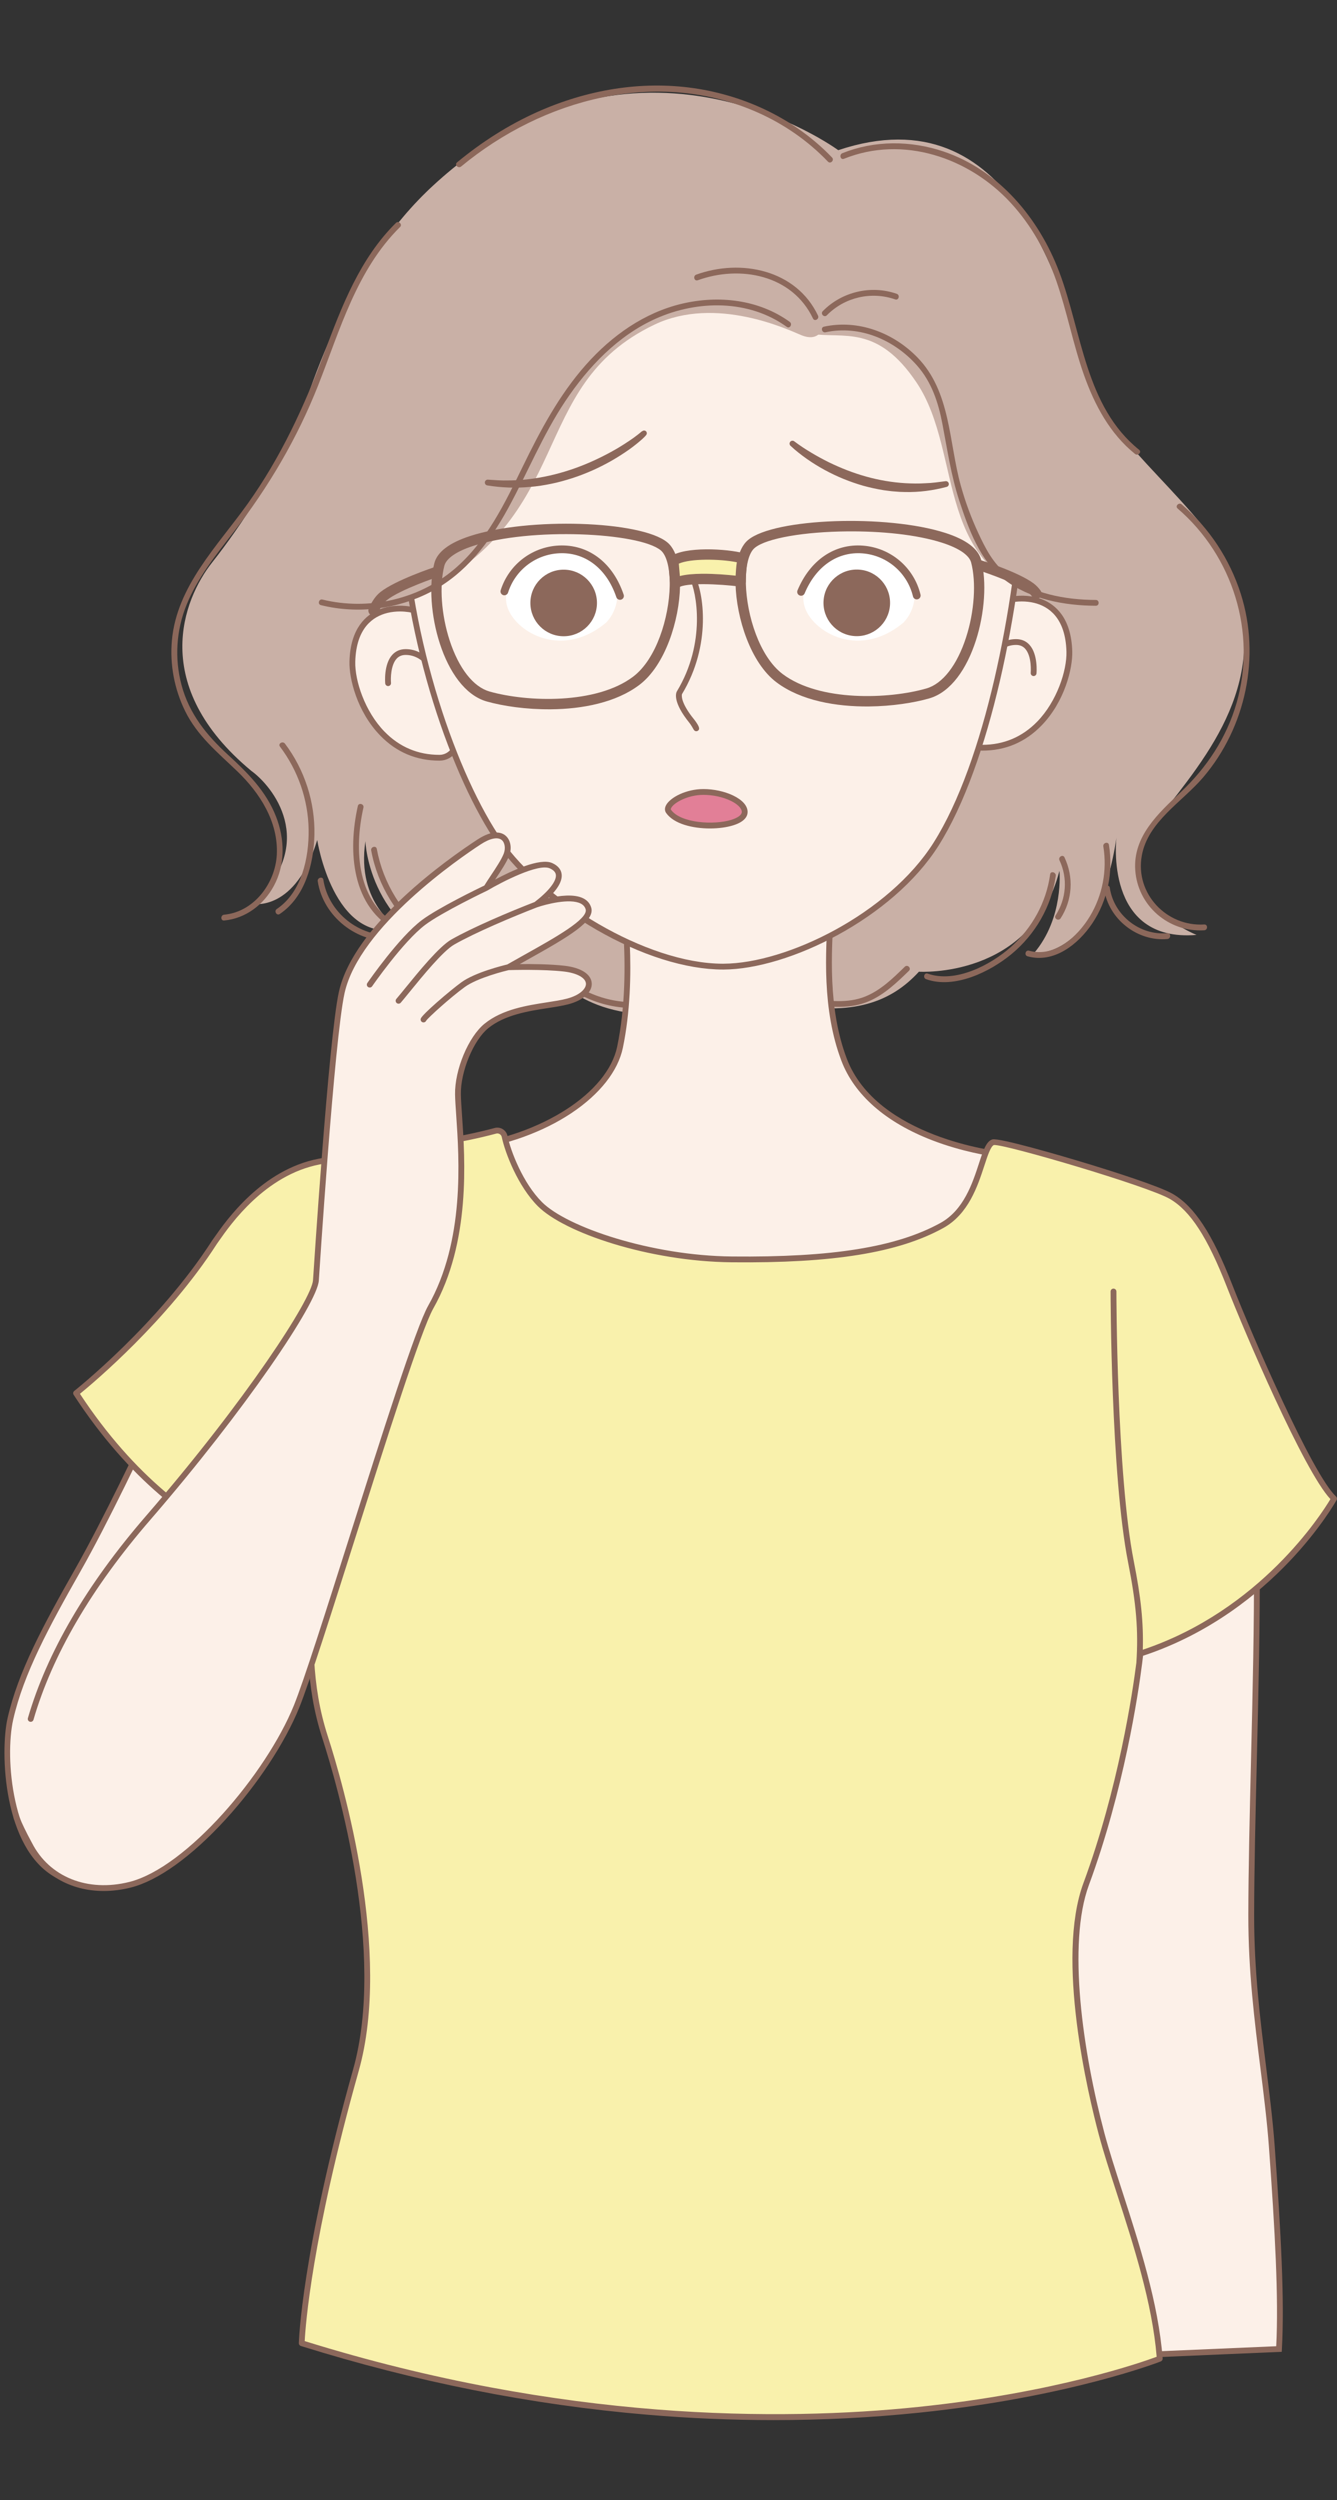 <?xml version="1.0" encoding="UTF-8"?><svg xmlns="http://www.w3.org/2000/svg" xmlns:xlink="http://www.w3.org/1999/xlink" height="1794.6" preserveAspectRatio="xMidYMid meet" version="1.0" viewBox="-3.2 -61.4 959.8 1794.6" width="959.8" zoomAndPan="magnify"><rect x="-3.2" y="-61.4" width="959.8" height="1794.6" fill="#333333" stroke="none"/><defs><clipPath id="a"><path d="M 49 747 L 956.57 747 L 956.57 1675.699 L 49 1675.699 Z M 49 747"/></clipPath></defs><g><g id="change1_1"><path d="M 891.898 951.43 C 905.824 1021.238 895.199 1199.07 895.031 1313.121 C 894.938 1375.941 906.172 1429.449 909.793 1479.18 C 914.074 1538.039 916.973 1588.5 914.949 1624.68 L 780.055 1630.469 C 780.055 1630.469 739.441 1338.109 743.559 1276.43 C 747.676 1214.75 766.754 972.031 771.598 956.938 C 776.438 941.84 891.898 951.43 891.898 951.43" fill="#fcf0e8"/></g><g id="change2_1"><path d="M 822.973 950.512 C 779.438 950.512 774.141 955.84 773.586 957.574 C 768.859 972.297 749.598 1217.301 745.641 1276.57 C 741.754 1334.762 778.391 1603.109 781.859 1628.309 L 912.969 1622.668 C 914.727 1587.918 912.137 1540.148 907.715 1479.34 C 906.398 1461.301 904.098 1442.891 901.66 1423.41 C 897.348 1388.898 892.887 1353.219 892.945 1313.121 C 892.996 1280.129 893.902 1242.359 894.867 1202.359 C 897.223 1104.512 899.66 1003.352 890.152 953.383 C 883.738 952.887 858.699 951.043 833.512 950.605 C 829.773 950.543 826.262 950.512 822.973 950.512 Z M 778.25 1632.641 L 777.988 1630.762 C 777.582 1627.832 737.391 1337.48 741.477 1276.289 C 745.57 1214.969 764.699 971.609 769.609 956.301 C 771.051 951.816 778.02 949.145 792.219 947.633 C 802.48 946.543 816.406 946.141 833.602 946.438 C 862.801 946.941 891.781 949.328 892.07 949.352 L 893.637 949.48 L 893.941 951.02 C 903.891 1000.879 901.426 1103.359 899.039 1202.461 C 898.074 1242.43 897.164 1280.191 897.117 1313.121 C 897.059 1352.961 901.504 1388.512 905.801 1422.891 C 908.246 1442.43 910.551 1460.891 911.871 1479.031 C 916.391 1541.121 918.996 1589.66 917.031 1624.789 L 916.926 1626.68 L 778.25 1632.641" fill="#8c685b"/></g><g id="change1_2"><path d="M 141.098 889.145 C 137.766 888.844 87.914 1003.512 52.805 1065.379 C 30.465 1104.75 11.762 1139.18 4.246 1172.441 C -1.641 1198.5 2.309 1264.809 37.559 1284.27 C 75.77 1305.371 113.398 1260.949 131.824 1239.531 C 150.551 1217.77 229.211 995.613 236.57 969.789 C 243.969 943.832 151.293 890.07 141.098 889.145" fill="#fcf0e8"/></g><g id="change2_2"><path d="M 140.906 891.223 C 140.906 891.223 140.91 891.223 140.91 891.223 C 140.91 891.223 140.906 891.223 140.906 891.223 Z M 141.762 891.391 C 138.852 895.559 128.281 917.863 117.125 941.402 C 99.113 979.414 74.441 1031.48 54.617 1066.41 C 31.762 1106.691 13.691 1140.109 6.281 1172.898 C 0.027 1200.578 5.754 1264.328 38.566 1282.449 C 74.895 1302.512 111.887 1259.512 129.664 1238.852 L 130.246 1238.172 C 148.43 1217.039 227.141 995.27 234.566 969.219 C 235.648 965.414 234.141 960.488 230.086 954.574 C 211.645 927.695 151.969 894.117 141.762 891.391 Z M 58.375 1291.891 C 51.207 1291.891 43.895 1290.148 36.547 1286.102 C -1.004 1265.359 -3.23 1196.059 2.211 1171.98 C 9.746 1138.629 27.961 1104.941 50.992 1064.352 C 70.738 1029.551 95.371 977.57 113.355 939.613 C 138.379 886.812 138.758 886.836 141.285 887.066 C 146.309 887.523 165.328 897.613 183.688 909.559 C 197.566 918.59 222.496 936.137 233.527 952.219 C 238.316 959.203 240.016 965.309 238.578 970.359 C 231.707 994.461 152.758 1218.41 133.406 1240.891 L 132.824 1241.57 C 117.789 1259.051 89.531 1291.891 58.375 1291.891" fill="#8c685b"/></g><g id="change3_1"><path d="M 598.543 46.391 C 598.543 46.391 452.395 -61.441 307.949 71.578 C 279.258 97.996 247.281 139.953 218.961 219.223 C 200.07 272.098 168.562 317.629 149.074 342.344 C 128.266 368.723 103.555 430.766 177.246 491.941 C 192.078 502.605 225.66 542.977 178.637 587.426 C 178.637 587.426 208.961 592.988 224.523 541.535 C 224.523 541.535 236.109 616.16 283.367 605.316 C 283.367 605.316 252.328 587.426 259.121 542.336 C 259.121 542.336 261.008 610.043 337.23 631.18 C 337.23 631.18 371.641 638.871 395.41 638.871 C 395.41 638.871 419.531 675.02 491.707 665.285 C 510.281 662.781 541.441 655.602 561.469 659.285 C 609.203 668.066 636.449 657.918 656.48 636.062 C 656.48 636.062 737.125 641.277 757.355 563.668 C 757.355 563.668 760.66 597.523 738.977 622.875 C 738.977 622.875 785.555 627.047 798.277 539.789 C 798.277 539.789 789.031 615.234 855.77 609.664 C 855.77 609.664 784.555 581.617 828.352 526 C 864.828 479.68 910 426.828 880.801 349.199 C 864.715 306.422 791.348 254.652 779.625 214.281 C 759.359 144.496 723.68 4.684 598.543 46.391" fill="#c9b0a6"/></g><g id="change2_3"><path d="M 594.105 51.664 C 567.945 24.371 532.457 7.398 495.195 1.938 C 456.824 -3.695 417.738 3.211 382.496 18.992 C 361.699 28.309 342.438 40.645 324.895 55.16 C 322.824 56.867 325.789 59.805 327.844 58.109 C 386.684 9.453 469.02 -12.742 541.055 19.496 C 559.859 27.906 576.902 39.738 591.156 54.613 C 593.016 56.559 595.965 53.605 594.105 51.664" fill="#8c685b"/></g><g id="change2_4"><path d="M 281.027 98.609 C 255.211 124.102 242.137 158.371 229.684 191.699 C 215.309 230.18 198.422 266.809 174.453 300.379 C 152.801 330.699 123.758 359.211 120.199 398.281 C 118.617 415.641 122.031 433.379 129.703 449.012 C 138.41 466.762 153.105 478.75 167.082 492.16 C 183.391 507.82 196.727 528.621 195.508 552.09 C 194.438 572.68 179.09 593.141 157.707 595.141 C 155.055 595.391 155.031 599.57 157.707 599.32 C 173.188 597.859 186.07 587.988 193.391 574.488 C 201.77 559.039 201.23 540.789 194.945 524.691 C 187.844 506.512 174.605 493.309 160.484 480.391 C 145.035 466.25 132.625 450.922 127.121 430.32 C 122.016 411.191 123.305 391.039 130.73 372.699 C 138.578 353.309 151.918 336.738 164.617 320.359 C 189.676 288.039 210.188 253.23 225.215 215.148 C 240.84 175.551 252.82 132.32 283.977 101.559 C 285.891 99.672 282.941 96.719 281.027 98.609" fill="#8c685b"/></g><g id="change2_5"><path d="M 197.77 474.488 C 210.734 491.66 218.035 512.59 218.352 534.129 C 218.648 554.352 213.383 579.031 195.527 591.039 C 193.312 592.531 195.398 596.141 197.637 594.641 C 215.805 582.422 222.055 558.66 222.512 537.859 C 223.023 514.391 215.504 491.109 201.371 472.379 C 199.773 470.27 196.148 472.34 197.77 474.488" fill="#8c685b"/></g><g id="change2_6"><path d="M 253.68 517.141 C 246.43 549.328 248.918 590.398 282.312 607.121 C 284.707 608.32 286.82 604.719 284.418 603.52 C 252.746 587.66 250.852 548.672 257.703 518.25 C 258.293 515.629 254.27 514.52 253.68 517.141" fill="#8c685b"/></g><g id="change2_7"><path d="M 263.266 549.031 C 267.883 574.32 282.188 597.238 302.473 612.969 C 312.172 620.5 323.141 626.328 334.895 629.922 C 351.676 635.039 369.391 635.75 386.672 638.078 C 389.297 638.441 390.434 634.422 387.781 634.059 C 371.914 631.922 355.754 631.129 340.207 627.078 C 327.758 623.84 316.117 618.129 305.875 610.359 C 285.805 595.129 271.812 572.711 267.289 547.922 C 266.809 545.281 262.785 546.398 263.266 549.031" fill="#8c685b"/></g><g id="change2_8"><path d="M 224.895 571.16 C 228.793 596.531 253.254 615.84 278.816 613.871 C 281.477 613.66 281.496 609.488 278.816 609.699 C 254.918 611.539 232.555 593.719 228.918 570.051 C 228.512 567.41 224.492 568.531 224.895 571.16" fill="#8c685b"/></g><g id="change2_9"><path d="M 602.621 52.586 C 644.988 35.527 692.309 51.617 722.355 84.18 C 737.16 100.219 747.863 119.488 755.039 140.035 C 762.801 162.273 767.098 185.559 774.957 207.758 C 782.559 229.23 793.59 249.93 811.609 264.418 C 813.684 266.078 816.652 263.148 814.559 261.461 C 775.883 230.379 773.578 177.168 757.246 133.91 C 742.691 95.371 714.012 60.785 674.078 47.32 C 650.582 39.402 624.621 39.262 601.512 48.559 C 599.055 49.555 600.129 53.59 602.621 52.586" fill="#8c685b"/></g><g id="change2_10"><path d="M 842.188 303.602 C 881.855 337.719 899.066 392.719 884.508 443.172 C 877.281 468.211 863.188 489.461 844.352 507.25 C 828.285 522.422 810.207 538.84 811.762 563 C 813.41 588.68 835.727 607.898 861.293 606.34 C 863.961 606.18 863.977 602.012 861.293 602.172 C 834.227 603.82 811.594 580.039 816.461 552.82 C 820.844 528.27 845.508 514.219 860.566 496.531 C 891.184 460.559 901.875 409.98 887.547 364.891 C 879.648 340.031 864.91 317.648 845.141 300.648 C 843.113 298.91 840.148 301.84 842.188 303.602" fill="#8c685b"/></g><g id="change2_11"><path d="M 789.473 576.898 C 792.602 598.328 813.301 614.57 834.852 612.602 C 837.5 612.359 837.527 608.18 834.852 608.43 C 814.957 610.238 796.379 595.531 793.496 575.789 C 793.109 573.141 789.09 574.27 789.473 576.898" fill="#8c685b"/></g><g id="change2_12"><path d="M 788.852 546.141 C 791.688 563.422 788.254 581.328 779.195 596.328 C 770.434 610.828 753.867 626.129 735.551 620.988 C 732.965 620.262 731.859 624.289 734.441 625.012 C 753.387 630.328 770.836 616.352 780.836 601.512 C 791.965 584.98 796.09 564.621 792.875 545.031 C 792.441 542.391 788.422 543.512 788.852 546.141" fill="#8c685b"/></g><g id="change2_13"><path d="M 757.387 556.129 C 763.434 568.98 762.277 583.77 754.59 595.66 C 753.125 597.922 756.734 600.012 758.188 597.762 C 766.73 584.551 767.664 568.211 760.984 554.02 C 759.844 551.59 756.246 553.711 757.387 556.129" fill="#8c685b"/></g><g id="change2_14"><path d="M 750.676 566.172 C 747.91 586.41 737.68 604.809 722.449 618.359 C 707.863 631.328 682.617 644.461 662.754 637.43 C 660.219 636.531 659.129 640.559 661.645 641.449 C 681.969 648.648 707.438 636.23 722.898 623.449 C 739.93 609.371 751.695 589.23 754.695 567.281 C 755.055 564.648 751.035 563.52 750.676 566.172" fill="#8c685b"/></g><g id="change2_15"><path d="M 646.359 632.469 C 637.844 640.762 628.93 649.531 617.684 653.98 C 605.34 658.859 591.867 657.148 579.059 655.48 C 576.406 655.141 576.43 659.309 579.059 659.648 C 592.961 661.461 607.25 662.969 620.492 657.289 C 631.707 652.48 640.684 643.809 649.309 635.422 C 651.238 633.539 648.285 630.602 646.359 632.469" fill="#8c685b"/></g><g id="change2_16"><path d="M 402.988 646.031 C 422.859 660.922 448.723 665.801 472.684 659.359 C 475.273 658.66 474.172 654.641 471.574 655.328 C 448.594 661.512 424.113 656.68 405.094 642.43 C 402.945 640.82 400.863 644.441 402.988 646.031" fill="#8c685b"/></g><g id="change1_3"><path d="M 441.891 567.961 C 441.891 567.961 453.938 632.379 441.891 690.316 C 435.148 722.719 389.98 754.973 330.348 762.723 C 330.348 762.723 321.512 806.707 358.871 841.871 C 425.348 904.441 588.172 896.098 654.914 865.508 C 721.652 834.918 714.684 780.582 714.684 767.203 C 714.684 767.203 624.961 757.984 602.715 699.121 C 585.395 653.301 593.977 599.91 594.371 572.129 C 594.426 568.27 441.891 567.961 441.891 567.961" fill="#fcf0e8"/></g><g id="change2_17"><path d="M 332.164 764.582 C 331.113 772.379 328.016 809.965 360.301 840.352 C 389.637 867.965 441.688 884.367 506.863 886.539 C 561.883 888.367 619.656 879.375 654.047 863.613 C 714.688 835.816 713.227 788.582 712.68 770.797 C 712.66 770.176 712.641 769.594 712.629 769.051 C 706.707 768.266 687.344 765.25 666.297 757.184 C 632.734 744.32 610.074 724.5 600.762 699.859 C 586.848 663.039 589.426 622.039 591.305 592.102 C 591.75 585.012 592.141 578.82 592.262 573.461 C 581.414 571.199 499.973 570.191 444.363 570.051 C 446.395 582.48 454.602 639.449 443.93 690.742 C 440.477 707.344 427.402 723.945 407.109 737.496 C 386.688 751.137 360.125 760.73 332.164 764.582 Z M 521.059 890.945 C 516.27 890.945 511.488 890.867 506.723 890.711 C 440.535 888.504 387.52 871.699 357.441 843.391 C 319.676 807.844 328.211 762.762 328.301 762.312 L 328.594 760.848 L 330.078 760.652 C 385.77 753.414 432.961 722.992 439.848 689.891 C 451.672 633.051 439.961 568.98 439.84 568.34 L 439.379 565.871 L 441.895 565.871 C 442.266 565.871 479.523 565.961 516.75 566.488 C 592.898 567.59 594.637 569.359 595.789 570.52 C 596.227 570.969 596.465 571.551 596.457 572.16 C 596.375 577.922 595.957 584.609 595.469 592.359 C 593.609 621.922 591.066 662.41 604.664 698.387 C 626.207 755.383 714.012 765.035 714.898 765.129 L 716.77 765.32 L 716.77 767.203 C 716.77 768.156 716.805 769.316 716.848 770.668 C 717.129 779.699 717.645 796.512 710.188 814.867 C 701.043 837.375 682.738 855.051 655.781 867.402 C 623.844 882.043 572.188 890.945 521.059 890.945" fill="#8c685b"/></g><g id="change1_4"><path d="M 303.66 382.23 C 305.926 376.469 251.199 360.469 249.75 413.48 C 249.18 434.43 266.723 482.551 312.316 482.5 C 323.066 482.488 328.91 469.18 325.219 459.09 L 303.66 382.23" fill="#fcf0e8"/></g><g id="change2_18"><path d="M 283.934 377.5 C 281.02 377.5 277.949 377.801 274.887 378.551 C 264.738 381.039 252.504 389.129 251.836 413.539 C 251.469 427.059 258.695 449.238 272.82 463.738 C 283.598 474.801 296.859 480.41 312.242 480.41 C 312.266 480.41 312.289 480.41 312.312 480.41 C 315.832 480.41 319.004 478.641 321.242 475.43 C 324.277 471.09 325.09 464.809 323.258 459.801 L 323.207 459.648 L 301.465 382.109 L 301.527 381.949 C 300.031 380.262 292.691 377.5 283.934 377.5 Z M 312.242 484.578 C 295.691 484.578 281.426 478.551 269.832 466.648 C 252.977 449.352 247.34 425.34 247.664 413.422 C 248.324 389.34 259.715 379.789 269.152 376.02 C 283.219 370.391 300.25 374.828 304.465 379.031 C 305.656 380.219 305.883 381.328 305.805 382.141 L 327.203 458.449 C 329.48 464.75 328.484 472.352 324.664 477.82 C 321.621 482.18 317.238 484.578 312.316 484.578 C 312.293 484.578 312.266 484.578 312.242 484.578" fill="#8c685b"/></g><g id="change2_19"><path d="M 315.305 439.012 C 314.359 439.012 313.504 438.371 313.277 437.41 C 309.965 423.531 301.594 408.699 288.031 408.699 C 285.305 408.699 283.168 409.59 281.5 411.422 C 277.328 415.988 277.195 425.488 277.492 428.77 C 277.598 429.922 276.754 430.93 275.609 431.039 C 274.469 431.141 273.445 430.301 273.34 429.148 C 273.289 428.59 272.164 415.461 278.418 408.602 C 280.887 405.898 284.121 404.531 288.031 404.531 C 304.023 404.531 313.652 421.012 317.336 436.441 C 317.602 437.559 316.91 438.691 315.789 438.961 C 315.625 438.988 315.465 439.012 315.305 439.012" fill="#8c685b"/></g><g id="change1_5"><path d="M 710.555 375.039 C 708.289 369.289 763.02 353.281 764.469 406.289 C 765.039 427.238 747.492 475.359 701.902 475.309 C 691.152 475.301 685.309 461.988 689 451.898 L 710.555 375.039" fill="#fcf0e8"/></g><g id="change2_20"><path d="M 712.691 374.762 L 712.754 374.922 L 690.961 452.609 C 689.133 457.621 689.941 463.898 692.977 468.238 C 695.215 471.449 698.387 473.219 701.906 473.219 C 701.926 473.219 701.953 473.219 701.977 473.219 C 717.359 473.219 730.621 467.609 741.398 456.551 C 755.523 442.051 762.75 419.859 762.383 406.352 C 761.715 381.941 749.48 373.852 739.332 371.359 C 727.051 368.352 714.68 372.512 712.691 374.762 Z M 701.977 477.391 C 701.949 477.391 701.926 477.391 701.902 477.391 C 696.98 477.391 692.598 474.988 689.555 470.629 C 685.734 465.16 684.738 457.559 687.012 451.262 L 708.414 374.961 C 708.336 374.141 708.559 373.031 709.754 371.84 C 713.969 367.641 731.004 363.211 745.066 368.828 C 754.508 372.602 765.895 382.148 766.551 406.238 C 766.879 418.148 761.242 442.16 744.387 459.461 C 732.797 471.359 718.527 477.391 701.977 477.391" fill="#8c685b"/></g><g id="change2_21"><path d="M 698.914 431.82 C 698.754 431.82 698.594 431.801 698.43 431.762 C 697.309 431.5 696.617 430.371 696.887 429.25 C 700.562 413.82 710.191 397.34 726.188 397.34 C 730.094 397.34 733.328 398.711 735.801 401.41 C 742.055 408.27 740.93 421.398 740.879 421.961 C 740.773 423.109 739.762 423.949 738.613 423.852 C 737.465 423.738 736.621 422.73 736.723 421.578 C 736.734 421.461 737.727 409.711 732.715 404.219 C 731.047 402.391 728.91 401.512 726.188 401.512 C 712.621 401.512 704.254 416.34 700.941 430.219 C 700.715 431.18 699.859 431.82 698.914 431.82" fill="#8c685b"/></g><g id="change1_6"><path d="M 285.191 302.98 C 288.738 396.398 322.469 495.469 355.602 543.25 C 385.25 586.012 459.426 632.672 516.301 632.422 C 564.191 632.211 637.328 594.199 668.723 544.609 C 707.496 483.359 727.797 367.602 732.426 289.48 C 736.637 218.371 714.68 69.262 506.25 76.68 C 328.492 83 279.473 192.441 285.191 302.98" fill="#fcf0e8"/></g><g id="change2_22"><path d="M 521.004 78.5 C 516.188 78.5 511.297 78.578 506.324 78.762 C 430.133 81.469 372.641 103.43 335.445 144.02 C 300.527 182.121 283.867 237.059 287.273 302.879 L 287.273 302.91 C 290.922 398.852 325.27 495.84 357.316 542.059 C 386.27 583.82 460.113 630.328 515.848 630.34 C 516 630.34 516.141 630.328 516.289 630.328 C 561.68 630.129 634.723 594.422 666.965 543.488 C 703.789 485.309 725.328 373.93 730.344 289.352 C 732.09 259.828 730.695 185.559 680.098 133.762 C 644.254 97.059 590.777 78.5 521.004 78.5 Z M 515.844 634.512 C 489.105 634.512 456.758 624.309 424.695 605.77 C 394.688 588.422 368.879 566.059 353.887 544.441 C 321.5 497.719 286.785 399.82 283.105 303.078 C 279.645 236.121 296.68 180.148 332.371 141.199 C 370.348 99.762 428.824 77.352 506.176 74.59 C 584.391 71.809 643.906 90.73 683.082 130.84 C 734.844 183.84 736.289 259.52 734.508 289.602 C 729.465 374.711 707.711 486.922 670.488 545.719 C 637.527 597.789 562.777 634.301 516.309 634.512 C 516.156 634.512 516 634.512 515.844 634.512" fill="#8c685b"/></g><g id="change3_2"><path d="M 587.957 169.84 C 588.383 174.043 584.984 184.555 571.875 179.113 C 563.219 175.512 510.785 150.438 466.453 171.695 C 373.641 216.184 412.324 309.391 294.641 366.352 C 271.711 377.453 223.957 386.578 208.961 385.23 C 208.961 385.23 251.844 341.992 255.109 250.953 C 258.754 149.363 345.484 39.605 473.406 54.438 C 542.305 62.418 583.48 125.605 587.957 169.84" fill="#c9b0a6"/></g><g id="change3_3"><path d="M 579.059 178.18 C 602.066 181.891 626.559 170.961 654.914 213.398 C 689.359 264.969 665.48 351.809 756.387 368.711 C 799.625 376.738 808.496 366.051 808.496 366.051 C 808.496 366.051 756.086 345.852 744.535 209.23 C 735.723 104.949 609.664 56.289 552.66 59.07 C 495.652 61.852 472.512 77.578 487.25 98 C 515.504 137.129 579.059 178.18 579.059 178.18" fill="#c9b0a6"/></g><g id="change4_1"><path d="M 369.395 345.75 C 369.395 345.75 358.113 356.52 360.316 371.309 C 363.098 389.988 398.477 413.621 432.027 385.371 C 441.027 375.922 442.16 361.25 436.457 354.422 C 427.902 344.16 406.664 316.289 369.395 345.75" fill="#fff"/></g><g id="change4_2"><path d="M 582.848 345.75 C 582.848 345.75 571.57 356.52 573.773 371.309 C 576.551 389.988 611.93 413.621 645.48 385.371 C 654.48 375.922 655.613 361.25 649.91 354.422 C 641.359 344.16 620.117 316.289 582.848 345.75" fill="#fff"/></g><g id="change2_23"><path d="M 425.348 371.391 C 425.348 384.59 414.645 395.289 401.445 395.289 C 388.246 395.289 377.543 384.59 377.543 371.391 C 377.543 358.191 388.246 347.488 401.445 347.488 C 414.645 347.488 425.348 358.191 425.348 371.391" fill="#8c685b"/></g><g id="change2_24"><path d="M 441.887 369.129 C 440.727 369.129 439.645 368.398 439.254 367.238 C 432.551 347.32 417.797 335.52 399.887 335.672 C 382.27 335.82 366.852 347.18 361.523 363.949 C 361.055 365.41 359.492 366.219 358.031 365.762 C 356.566 365.289 355.758 363.73 356.223 362.262 C 362.281 343.199 379.812 330.281 399.84 330.109 C 399.969 330.109 400.102 330.109 400.234 330.109 C 420.527 330.109 437.066 343.301 444.523 365.461 C 445.016 366.922 444.23 368.5 442.777 368.98 C 442.48 369.078 442.184 369.129 441.887 369.129" fill="#8c685b"/></g><g id="change2_25"><path d="M 588.02 369.629 C 587.09 382.801 597.008 394.219 610.176 395.16 C 623.344 396.09 634.773 386.172 635.703 373 C 636.637 359.828 626.715 348.398 613.547 347.469 C 600.379 346.539 588.949 356.461 588.02 369.629" fill="#8c685b"/></g><g id="change2_26"><path d="M 654.91 368.828 C 653.656 368.828 652.516 367.98 652.211 366.699 C 648.074 349.609 633.496 337.18 615.934 335.789 C 598.047 334.391 582.531 345.109 574.441 364.5 C 573.848 365.922 572.223 366.59 570.805 366 C 569.387 365.41 568.719 363.781 569.309 362.359 C 578.367 340.641 595.953 328.629 616.375 330.25 C 636.34 331.828 652.914 345.949 657.617 365.391 C 657.977 366.891 657.059 368.391 655.566 368.75 C 655.348 368.809 655.129 368.828 654.91 368.828" fill="#8c685b"/></g><g id="change2_27"><path d="M 496.645 463.461 C 496.09 463.461 495.363 463.25 494.824 462.371 L 494.82 462.371 C 494.348 461.512 492.781 458.789 491.805 457.578 C 479.512 442.41 482.07 435.98 482.711 434.852 C 503.848 399.969 496.875 363.289 491.949 353.871 C 491.414 352.859 491.812 351.59 492.832 351.059 C 493.855 350.531 495.113 350.922 495.645 351.941 C 501.762 363.629 507.902 401.219 486.387 436.828 C 486.227 437.34 484.977 442.531 495.047 454.961 C 495.762 455.84 497.574 458.18 498.332 460.109 C 498.359 460.148 498.387 460.199 498.41 460.238 L 498.477 460.359 L 498.434 460.379 C 498.684 461.109 498.762 461.762 498.551 462.23 C 498.223 462.949 497.516 463.43 496.727 463.461 C 496.699 463.461 496.672 463.461 496.645 463.461" fill="#8c685b"/></g><g id="change5_1"><path d="M 506.438 531.25 C 495.52 531.25 481.961 528.551 476.645 520.98 C 475.98 520.031 475.992 518.879 476.684 517.551 C 479.285 512.551 490.215 506.969 501.738 506.969 C 508.887 506.969 516.332 508.57 522.168 511.359 C 528.176 514.23 531.484 517.809 531.484 521.422 C 531.484 525.43 526.656 527.801 522.605 529.078 C 518.188 530.48 512.445 531.25 506.438 531.25" fill="#e27f97"/></g><g id="change2_28"><path d="M 478.422 519.73 C 485.32 529.559 509.586 530.922 521.953 527.012 C 526.562 525.559 529.316 523.469 529.316 521.422 C 529.316 518.77 526.293 515.738 521.23 513.32 C 515.676 510.66 508.57 509.141 501.738 509.141 C 490.605 509.141 480.605 514.711 478.613 518.551 C 478.414 518.93 478.219 519.449 478.422 519.73 Z M 506.438 533.25 C 494.016 533.25 480.551 530.02 475.008 522.129 C 474.371 521.23 473.516 519.309 474.91 516.629 C 477.836 511 489.312 504.969 501.738 504.969 C 509.172 504.969 516.934 506.641 523.031 509.559 C 529.773 512.781 533.484 516.988 533.484 521.422 C 533.484 524.309 531.703 528.309 523.211 530.988 C 518.641 532.441 512.668 533.25 506.438 533.25" fill="#8c685b"/></g><g id="change2_29"><path d="M 567.023 255.41 C 570.789 258.219 574.855 260.969 578.996 263.398 C 583.129 265.898 587.367 268.199 591.68 270.34 C 600.324 274.57 609.301 278.078 618.523 280.66 C 627.746 283.238 637.215 284.871 646.766 285.43 C 651.539 285.68 656.34 285.77 661.129 285.461 C 665.941 285.34 670.699 284.621 675.5 284 L 675.574 283.988 C 676.719 283.84 677.766 284.641 677.914 285.789 C 678.051 286.84 677.383 287.809 676.387 288.07 C 666.719 290.66 656.617 292 646.527 291.762 L 642.742 291.648 C 641.48 291.578 640.227 291.461 638.969 291.359 L 637.078 291.211 L 635.199 290.98 C 633.949 290.82 632.691 290.691 631.445 290.5 C 626.461 289.711 621.523 288.641 616.664 287.301 C 606.969 284.531 597.598 280.719 588.789 275.91 C 584.379 273.52 580.117 270.859 576.008 268 C 573.957 266.559 571.957 265.051 569.992 263.488 C 568.012 261.93 566.133 260.34 564.25 258.531 C 563.422 257.73 563.395 256.41 564.195 255.578 C 564.934 254.809 566.113 254.73 566.945 255.352 L 567.023 255.41" fill="#8c685b"/></g><g id="change2_30"><path d="M 460.773 250.711 C 460.617 250.93 460.449 251.141 460.277 251.352 L 459.906 251.75 C 459.656 252.031 459.422 252.262 459.18 252.5 C 458.703 252.98 458.227 253.41 457.746 253.859 C 456.773 254.73 455.785 255.57 454.793 256.391 C 452.797 258.031 450.758 259.59 448.68 261.102 C 444.484 264.059 440.152 266.82 435.699 269.379 C 426.773 274.441 417.352 278.672 407.555 281.828 C 402.656 283.398 397.695 284.809 392.645 285.82 C 387.602 286.859 382.508 287.691 377.367 288.09 C 367.113 289.078 356.73 288.66 346.605 287.02 C 345.469 286.84 344.695 285.77 344.879 284.629 C 345.051 283.559 346.012 282.809 347.074 282.879 L 347.148 282.891 C 352.102 283.23 357.043 283.621 361.996 283.449 C 364.469 283.48 366.938 283.289 369.406 283.211 C 371.867 282.969 374.332 282.852 376.781 282.488 C 386.586 281.289 396.266 279.109 405.652 276.012 C 415.059 272.961 424.164 268.969 432.934 264.34 C 437.32 262.039 441.609 259.531 445.766 256.828 C 447.844 255.48 449.906 254.109 451.91 252.66 C 452.902 251.941 453.891 251.199 454.848 250.441 C 455.312 250.07 455.812 249.691 456.25 249.309 C 456.473 249.121 456.711 248.93 456.895 248.762 L 457.188 248.488 C 457.219 248.449 457.258 248.422 457.301 248.398 L 458.227 247.871 C 459.164 247.34 460.355 247.66 460.887 248.602 C 461.277 249.289 461.207 250.109 460.773 250.711" fill="#8c685b"/></g><g id="change2_31"><path d="M 584.031 165.129 C 568.41 132.16 528.641 124.129 496.59 135.738 C 494.086 136.648 495.168 140.68 497.699 139.762 C 528.113 128.75 565.562 135.859 580.43 167.23 C 581.578 169.66 585.176 167.539 584.031 165.129" fill="#8c685b"/></g><g id="change2_32"><path d="M 563.742 169.641 C 541.48 153.559 512.801 150.379 486.48 156.57 C 459.195 162.988 435.816 179.691 417.414 200.43 C 398.207 222.078 384.73 247.512 372.129 273.359 C 359.238 299.809 346 327.441 323.191 346.91 C 297.363 368.949 261.141 377.012 228.297 368.949 C 225.691 368.309 224.578 372.328 227.188 372.969 C 253.695 379.469 282.043 376 306.234 363.328 C 331.199 350.262 348.258 327.738 361.539 303.48 C 375.504 277.98 386.363 250.922 402.555 226.648 C 418.945 202.07 440.402 179.422 467.773 167.23 C 497.684 153.922 534.418 153.57 561.637 173.238 C 563.816 174.82 565.902 171.199 563.742 169.641" fill="#8c685b"/></g><g id="change2_33"><path d="M 590.375 164.91 C 603.129 151.93 622.293 147.531 639.453 153.512 C 641.992 154.398 643.086 150.371 640.562 149.488 C 622.051 143.039 601.148 147.988 587.426 161.961 C 585.543 163.879 588.492 166.828 590.375 164.91" fill="#8c685b"/></g><g id="change2_34"><path d="M 589.43 177.102 C 613.93 171.77 638.91 182.59 655.141 201 C 665.633 212.91 670.387 227.48 673.32 242.801 C 676.867 261.309 679.52 279.84 685.398 297.828 C 691.977 317.961 700.391 341.379 717.793 354.641 C 736.227 368.691 760.762 373.32 783.469 373.398 C 786.152 373.41 786.156 369.238 783.469 369.23 C 761.43 369.148 737.234 364.719 719.516 350.738 C 709.684 342.98 704.277 332.359 699.09 321.211 C 693.953 310.16 689.73 298.711 686.484 286.969 C 677.828 255.68 679.426 219.809 655.348 195.102 C 638.066 177.371 612.891 167.738 588.32 173.07 C 585.699 173.641 586.809 177.66 589.43 177.102" fill="#8c685b"/></g><g id="change6_1"><path d="M 352.441 750.258 C 355.391 749.461 358.398 751.285 359.031 754.273 C 361.426 765.59 370.395 788.918 384.418 802.941 C 403.535 822.059 465.145 841.984 522.164 842.566 C 590.199 843.262 638.863 837.004 672.93 818.234 C 700.754 802.902 700.738 761.227 709.773 758.445 C 715.254 756.762 821.008 787.645 837.695 797.379 C 854.379 807.109 866.891 829.359 879.406 861.34 C 891.922 893.316 936.414 997.598 954.488 1014.281 C 954.488 1014.281 909.996 1094.93 815.445 1125.52 C 815.445 1125.52 807.105 1208.09 776.516 1290.98 C 758.387 1340.102 776.516 1428.629 787.637 1470.34 C 798.762 1512.051 825.18 1576.012 829.352 1631.629 C 829.352 1631.629 573.516 1733.129 213.398 1620.5 C 213.398 1620.5 214.789 1557.941 252.328 1424.461 C 276.258 1339.379 240.469 1217.5 230.082 1185.301 C 216.18 1142.199 219.902 1103.301 221.234 1061.66 C 221.234 1061.66 129.277 1058.191 51.414 938.617 C 51.414 938.617 111.656 891.141 150.828 830.172 C 156.645 822.156 182.809 780.691 225.91 772.352 C 257.582 766.223 313.598 760.746 352.441 750.258" fill="#f9f1ac"/></g><g clip-path="url(#a)" id="change2_41"><path d="M 817.188 1122.738 C 817.754 1103.141 815.871 1085.289 810.715 1059.172 C 798.383 996.73 798.238 866.93 798.238 865.625 C 798.238 864.473 797.305 863.539 796.152 863.539 C 795 863.539 794.066 864.473 794.066 865.625 C 794.066 866.934 794.211 997.141 806.621 1059.98 C 812.527 1089.891 814.086 1108.781 812.574 1132.051 C 809.859 1153.379 799.723 1222.07 774.559 1290.25 C 754.574 1344.41 777.977 1442.199 785.621 1470.879 C 788.895 1483.148 793.523 1497.449 798.422 1512.59 C 810.41 1549.648 823.977 1591.582 827.148 1630.23 C 817.086 1633.98 754.699 1656.031 656.027 1666.238 C 557.102 1676.48 400.488 1676.559 215.547 1618.988 C 216.074 1608.512 220.516 1545.281 254.336 1425.02 C 278.223 1340.09 243.328 1219.578 232.066 1184.66 C 219.988 1147.219 221.332 1113.121 222.754 1077.02 C 222.953 1071.949 223.156 1066.859 223.32 1061.73 C 223.355 1060.578 222.461 1059.621 221.312 1059.578 C 221.086 1059.57 198.391 1058.551 166.43 1043.102 C 137.07 1028.91 93.871 999.359 54.191 939.055 C 63.746 931.266 117.059 886.57 152.555 831.348 C 152.961 830.781 153.465 830.059 154.066 829.203 C 162.227 817.527 187.062 781.992 226.309 774.398 C 237.621 772.207 252.273 770.07 267.781 767.809 C 295.988 763.691 327.961 759.027 352.984 752.27 C 353.859 752.035 354.762 752.164 355.527 752.633 C 356.285 753.098 356.809 753.832 356.992 754.707 C 359.457 766.355 368.684 790.156 382.945 804.414 C 401.883 823.352 462.336 844.039 522.141 844.652 C 594.918 845.387 641.723 837.812 673.938 820.062 C 692.078 810.062 698.676 789.859 703.492 775.109 C 705.707 768.324 707.996 761.312 710.312 760.465 C 718.016 759.73 820.844 789.961 836.645 799.18 C 851.359 807.766 863.566 826.578 877.465 862.098 C 890.359 895.055 932.969 994.621 951.879 1014.629 C 945.586 1025.172 901.637 1094.391 817.188 1122.738 Z M 955.902 1012.75 C 939.168 997.305 896.375 898.977 881.348 860.578 C 867.082 824.113 854.34 804.672 838.746 795.578 C 829.82 790.371 797.449 779.797 770.133 771.633 C 760.785 768.84 713.926 754.988 709.164 756.453 C 704.75 757.812 702.559 764.523 699.527 773.812 C 694.926 787.906 688.625 807.203 671.926 816.406 C 640.375 833.793 594.184 841.215 522.184 840.48 C 464.266 839.891 403.871 819.445 385.895 801.465 C 372.27 787.844 363.438 765.023 361.074 753.844 C 360.648 751.836 359.449 750.145 357.703 749.074 C 355.977 748.016 353.859 747.711 351.898 748.242 C 327.109 754.938 295.273 759.582 267.18 763.68 C 251.621 765.949 236.926 768.094 225.516 770.305 C 184.613 778.219 159.047 814.793 150.648 826.812 C 150.047 827.672 149.543 828.391 149.141 828.945 C 149.117 828.977 149.094 829.012 149.074 829.043 C 110.551 889.004 50.723 936.508 50.121 936.98 C 49.277 937.648 49.078 938.852 49.668 939.754 C 90.148 1001.93 134.52 1032.309 164.613 1046.859 C 192.141 1060.16 212.676 1063.012 219.086 1063.602 C 218.934 1068.039 218.762 1072.461 218.586 1076.852 C 217.148 1113.34 215.793 1147.801 228.098 1185.949 C 239.27 1220.578 273.891 1340.09 250.32 1423.891 C 213.137 1556.102 211.324 1619.832 211.312 1620.461 C 211.289 1621.391 211.887 1622.219 212.773 1622.488 C 295.062 1648.23 378.707 1664.828 461.387 1671.828 C 491.82 1674.41 522.145 1675.699 552.203 1675.699 C 587.484 1675.699 622.398 1673.918 656.633 1670.371 C 764.645 1659.18 829.477 1633.82 830.121 1633.57 C 830.969 1633.23 831.5 1632.379 831.43 1631.469 C 828.465 1591.898 814.613 1549.078 802.391 1511.309 C 797.512 1496.219 792.898 1481.969 789.656 1469.801 C 774.059 1411.309 762.93 1333.809 778.473 1291.699 C 803.734 1223.238 813.945 1154.27 816.699 1132.641 C 816.707 1132.602 816.719 1132.551 816.723 1132.5 C 816.727 1132.48 816.727 1132.449 816.727 1132.43 C 817.035 1130.02 817.246 1128.199 817.375 1127.078 C 865.961 1111.051 901.016 1081.738 921.93 1059.871 C 944.797 1035.969 956.203 1015.5 956.316 1015.289 C 956.777 1014.449 956.609 1013.398 955.902 1012.75" fill="#8c685b"/></g><g id="change1_7"><path d="M 223.594 857.629 C 223.781 854.703 234.719 684.289 242.133 650.922 C 251.738 607.699 310.5 562.672 340.68 542.961 C 358.465 531.352 363.711 543.711 360.316 552.199 C 357.57 559.078 350.121 568.891 345.949 575.84 C 345.949 575.84 381.285 554.91 392.406 560.012 C 404.473 565.531 395.078 577.641 381.637 587.891 C 381.637 587.891 415.008 576.301 419.223 590.672 C 422.172 600.73 390.734 616.262 361.707 632.852 C 361.707 632.852 386.137 632.02 402.031 633.891 C 425.668 636.672 424.277 652.141 404.348 657.41 C 389.246 661.398 363.098 661.121 345.949 675.02 C 334.566 684.254 325.266 707.469 325.559 724.148 C 325.984 748.602 337.609 821.016 306.012 876.809 C 290.828 903.621 226.672 1121.629 209.691 1163.52 C 188.832 1214.969 130.898 1281.238 90.113 1291.441 C 49.328 1301.641 11.324 1278.461 10.398 1230.262 C 9.469 1182.059 31.719 1110.691 103.09 1028.191 C 174.465 945.688 222.668 872.184 223.594 857.629" fill="#fcf0e8"/></g><g id="change2_35"><path d="M 421.594 644.27 C 421.137 637.84 413.914 633.191 402.273 631.82 C 392.031 630.621 378.496 630.512 369.918 630.602 C 371.859 629.512 373.793 628.43 375.695 627.359 C 405.77 610.551 424.059 599.762 421.223 590.078 C 420.363 587.16 418.48 584.93 415.625 583.461 C 409.008 580.051 398.121 581.52 390.305 583.301 C 395.992 577.91 400.617 571.711 399.996 566.129 C 399.613 562.68 397.352 559.98 393.277 558.109 C 384.414 554.051 363.582 563.879 352.238 569.93 C 352.375 569.719 352.516 569.512 352.656 569.301 C 356.434 563.629 360.344 557.762 362.254 552.98 C 364.473 547.43 363.383 541.391 359.605 538.301 C 357.023 536.18 350.977 533.738 339.539 541.211 C 318.914 554.68 250.781 602.379 240.098 650.469 C 232.629 684.066 221.621 855.766 221.512 857.496 C 220.652 870.977 173.48 943.641 101.516 1026.82 C 58.965 1076 30.473 1124.789 16.828 1171.828 C 16.508 1172.93 17.145 1174.09 18.25 1174.41 C 19.355 1174.73 20.512 1174.102 20.836 1172.988 C 34.309 1126.531 62.516 1078.27 104.668 1029.551 C 172.672 950.953 224.641 874.027 225.676 857.762 C 225.785 856.035 236.77 684.66 244.168 651.371 C 254.781 603.621 327.375 554.141 341.82 544.711 C 348.547 540.309 354.066 539.16 356.965 541.531 C 359.273 543.422 359.883 547.672 358.383 551.43 C 356.629 555.809 352.676 561.75 349.188 566.988 C 347.469 569.57 345.852 572 344.496 574.219 C 340.012 576.371 311.266 590.301 299.594 599.07 C 283.219 611.371 261.43 642.84 260.512 644.172 C 259.855 645.121 260.094 646.422 261.043 647.078 C 261.406 647.328 261.816 647.441 262.227 647.441 C 262.887 647.441 263.539 647.129 263.945 646.539 C 264.164 646.219 286.262 614.301 302.098 602.398 C 314.172 593.328 346.523 577.879 346.848 577.719 C 346.871 577.711 346.891 577.691 346.914 577.68 C 346.945 577.66 346.98 577.648 347.012 577.629 C 356.578 571.969 383.227 558.09 391.539 561.898 C 394.227 563.129 395.637 564.672 395.852 566.59 C 396.352 571.078 390.648 578.352 380.598 586.059 C 362.484 593.07 336.078 604.281 320.82 612.961 C 312.086 617.922 297.375 635.988 287.641 647.949 C 285.105 651.059 282.922 653.75 281.336 655.59 C 280.586 656.461 280.684 657.781 281.559 658.531 C 281.949 658.871 282.438 659.031 282.918 659.031 C 283.504 659.031 284.086 658.789 284.5 658.309 C 286.117 656.422 288.324 653.719 290.875 650.578 C 299.832 639.578 314.828 621.16 322.883 616.578 C 338.016 607.969 364.367 596.809 382.355 589.852 C 388.469 587.73 405.922 583.148 413.715 587.172 C 415.543 588.109 416.688 589.449 417.219 591.262 C 419.266 598.23 395.035 611.77 373.66 623.719 C 369.488 626.059 365.176 628.469 360.941 630.879 C 358.164 631.539 337.945 636.469 328.02 643.672 C 319.965 649.52 299.879 666.66 298.863 669.73 C 298.504 670.828 299.098 672.012 300.191 672.371 C 300.406 672.441 300.629 672.469 300.844 672.469 C 301.66 672.469 302.426 671.988 302.758 671.219 C 304.164 669.059 320.168 654.52 330.469 647.051 C 339.75 640.309 359.867 635.422 361.98 634.922 C 364.273 634.852 386.957 634.219 401.785 635.961 C 410.996 637.051 417.137 640.422 417.43 644.559 C 417.676 647.98 413.516 652.828 403.816 655.391 C 399.73 656.469 394.68 657.25 389.332 658.078 C 375.133 660.27 357.465 663 344.637 673.398 C 333.055 682.793 323.164 706.523 323.473 724.188 C 323.539 728.105 323.895 733.266 324.305 739.238 C 326.465 770.734 330.488 829.359 304.195 875.781 C 295.383 891.348 271.156 967.746 247.73 1041.629 C 230.883 1094.762 214.973 1144.941 207.758 1162.738 C 187.906 1211.699 130.781 1279.121 89.609 1289.422 C 59.602 1296.922 32.156 1285.871 19.688 1261.281 C 19.633 1261.172 19.484 1260.898 19.266 1260.5 C 15.426 1253.41 12.535 1247.41 10.676 1242.68 C 10.254 1241.602 9.043 1241.078 7.969 1241.5 C 6.898 1241.922 6.371 1243.129 6.793 1244.199 C 9.691 1251.578 14.137 1259.789 15.602 1262.488 C 15.789 1262.84 15.918 1263.07 15.965 1263.172 C 26.582 1284.109 47.219 1295.922 71.254 1295.922 C 77.516 1295.922 84.012 1295.109 90.621 1293.461 C 110.184 1288.57 134.438 1271.129 158.914 1244.359 C 181.703 1219.422 201.41 1189.5 211.621 1164.301 C 218.898 1146.359 234.836 1096.102 251.703 1042.891 C 273.98 972.645 299.227 893.023 307.824 877.84 C 334.734 830.324 330.656 770.887 328.465 738.953 C 328.059 733.035 327.711 727.93 327.645 724.113 C 327.359 707.824 336.711 685.199 347.266 676.641 C 359.215 666.949 376.266 664.32 389.969 662.199 C 395.426 661.359 400.582 660.559 404.883 659.43 C 415.488 656.621 422.047 650.672 421.594 644.27" fill="#8c685b"/></g><g id="change2_36"><path d="M 604.93 320.012 C 574.906 320.289 547.215 324.73 538.605 331.852 C 534.328 335.391 531.945 344.949 532.234 357.41 C 532.766 380.238 542.02 409.91 558.684 422.441 C 585.223 442.391 634.98 440.488 661.844 432.762 C 673.508 429.41 683.895 416.02 690.348 396.039 C 696.281 377.672 697.699 356.602 693.965 342.379 C 692.578 337.09 685.203 332.051 673.203 328.191 C 654.762 322.25 629.09 319.781 604.93 320.012 Z M 620.543 445.68 C 597.203 445.891 571.824 441.602 554.23 428.359 C 535.68 414.422 525.395 382.199 524.824 357.59 C 524.621 348.809 525.523 333.059 533.883 326.141 C 552.805 310.48 633.523 307.629 675.473 321.129 C 690.387 325.93 699.023 332.441 701.137 340.488 C 709.289 371.559 695.258 430.859 663.891 439.891 C 652.891 443.051 637.238 445.52 620.543 445.68" fill="#8c685b"/></g><g id="change2_37"><path d="M 315.789 344.699 C 312.109 358.941 313.605 380 319.609 398.352 C 326.137 418.309 336.574 431.648 348.254 434.961 C 375.141 442.59 424.906 444.309 451.371 424.25 C 467.984 411.66 477.133 381.961 477.574 359.129 C 477.82 346.66 475.402 337.121 471.105 333.59 C 455.523 320.801 377.809 316.961 336.5 330.43 C 324.512 334.34 317.16 339.41 315.789 344.699 Z M 392.27 447.719 C 374.578 447.879 357.828 445.391 346.23 442.102 C 314.828 433.191 300.574 373.93 308.613 342.84 C 310.695 334.789 319.305 328.238 334.203 323.379 C 376.098 309.719 456.832 312.281 475.812 327.859 C 484.195 334.75 485.16 350.5 484.988 359.281 C 484.508 383.891 474.344 416.141 455.848 430.16 C 438.973 442.949 414.855 447.512 392.27 447.719" fill="#8c685b"/></g><g id="change6_2"><path d="M 479.523 340.559 L 496.281 337.059 C 496.281 337.059 525.039 338.16 526.805 338.449 C 528.57 338.73 526.961 354.891 526.961 354.891 L 482.293 355.301 L 479.523 340.559" fill="#f9f1ac"/></g><g id="change2_38"><path d="M 500.695 350.441 C 509.742 350.359 519.227 351.191 524.902 351.809 C 524.957 350.641 525.039 349.238 525.156 347.648 C 525.316 345.539 525.543 343.66 525.754 342.16 C 513.449 339.711 492.41 339.41 484.098 343.18 L 484.863 352.07 C 489.191 350.941 494.852 350.5 500.695 350.441 Z M 481.637 361.09 C 481.094 361.102 480.555 360.98 480.047 360.75 C 478.84 360.191 478.023 359.031 477.906 357.699 L 476.512 341.461 C 476.398 340.16 476.977 338.898 478.035 338.141 C 488.344 330.711 518.574 332.398 530.945 335.762 C 532.832 336.27 533.996 338.16 533.605 340.07 C 533.598 340.109 532.898 343.609 532.551 348.211 C 532.188 353 532.215 355.898 532.215 355.93 C 532.223 357 531.77 358.02 530.969 358.73 C 530.168 359.449 529.094 359.781 528.039 359.641 C 512.809 357.711 489.004 356.66 483.754 360.398 C 483.125 360.852 482.383 361.078 481.637 361.09" fill="#8c685b"/></g><g id="change2_39"><path d="M 264.965 380.539 C 264.453 380.539 263.934 380.441 263.438 380.219 C 261.562 379.398 260.715 377.211 261.539 375.34 C 263.863 370.059 266.684 366.09 269.93 363.531 C 280.688 355.031 307.637 346.02 308.777 345.641 C 310.719 345 312.82 346.051 313.465 347.988 C 314.109 349.93 313.059 352.031 311.117 352.68 C 310.848 352.77 284.262 361.66 274.523 369.34 C 272.238 371.148 270.152 374.172 268.324 378.32 C 267.719 379.699 266.375 380.531 264.965 380.539" fill="#8c685b"/></g><g id="change2_40"><path d="M 740.871 368.461 C 739.711 368.469 738.559 367.941 737.828 366.922 C 736.766 365.449 735.645 364.262 734.504 363.391 C 724.621 355.891 697.875 347.5 697.605 347.41 C 695.648 346.801 694.559 344.719 695.172 342.77 C 695.777 340.82 697.859 339.73 699.812 340.328 C 700.961 340.691 728.07 349.199 738.984 357.488 C 740.715 358.801 742.348 360.52 743.844 362.59 C 745.039 364.25 744.664 366.57 743.004 367.762 C 742.355 368.23 741.613 368.461 740.871 368.461" fill="#8c685b"/></g></g></svg>